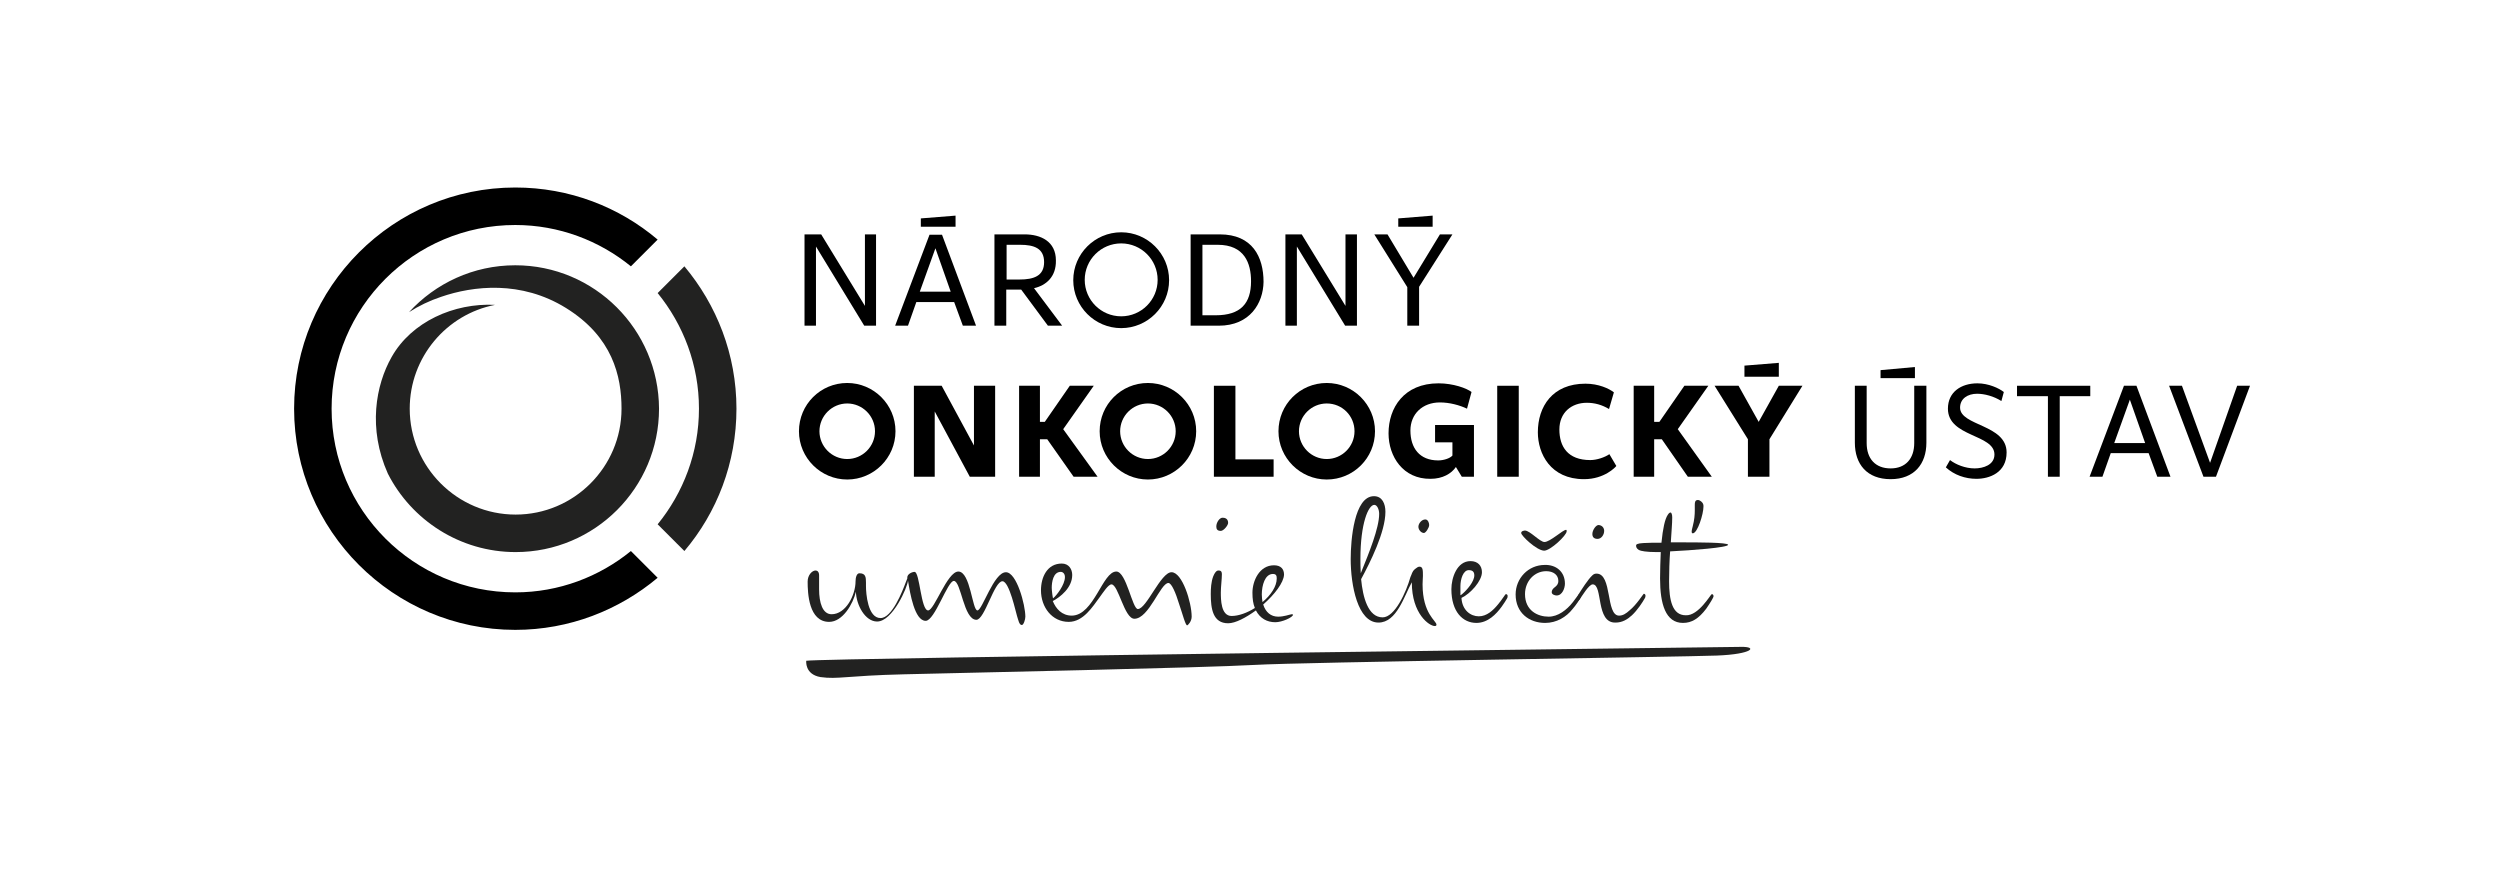 <?xml version="1.0" encoding="utf-8"?><!--Generator: Adobe Illustrator 27.9.1, SVG Export Plug-In . SVG Version: 6.00 Build 0)--><svg version="1.1" id="Vrstva_1" xmlns="http://www.w3.org/2000/svg" xmlns:xlink="http://www.w3.org/1999/xlink" x="0px" y="0px" viewBox="0 0 720 251.7" style="enable-background:new 0 0 720 251.7;" xml:space="preserve"><style type="text/css">.st0{fill:#222221;}</style><path d="M181.7,158.7c-9.1,7.4-20.7,11.9-33.3,11.9c-29.2,0-52.9-23.7-52.9-52.9s23.7-52.9,52.9-52.9c12.6,0,24.2,4.5,33.3,11.9
	l7.7-7.7c-11.1-9.4-25.4-15-41-15c-35.1,0-63.7,28.6-63.7,63.7s28.6,63.7,63.7,63.7c15.6,0,29.9-5.7,41-15L181.7,158.7z"/><path class="st0" d="M197.1,76.7l-7.7,7.7c7.4,9.1,11.9,20.7,11.9,33.3s-4.5,24.2-11.9,33.3l7.7,7.7c9.4-11.1,15-25.4,15-41
	S206.4,87.8,197.1,76.7"/><path class="st0" d="M148.4,76.4c-12.1,0-23,5.2-30.6,13.5c2.8-1.8,5.9-3.3,9.2-4.4c9.3-3.2,23.1-4.8,36,3.2c13.4,8.3,16,19.6,16,29
	c0,16.8-13.7,30.5-30.5,30.5S118,134.5,118,117.7c0-14.8,10.6-27.2,24.6-29.9c-11.9-0.6-24.1,4.9-29.8,15
	c-4.6,8.1-6.9,20.6-1.1,33.6c6.8,13.4,20.8,22.6,36.8,22.6c22.8,0,41.3-18.5,41.3-41.3C189.7,94.9,171.2,76.4,148.4,76.4"/><polygon points="235,93.8 231.7,93.8 231.7,67.5 236.5,67.5 249.1,88.1 249.1,67.5 252.3,67.5 252.3,93.8 248.9,93.8 235,71 "/><path d="M264.9,84h8.9l-4.4-12.5L264.9,84z M274.8,87h-10.9l-2.4,6.8h-3.7l9.9-26.2h3.6l9.8,26.2h-3.8L274.8,87z"/><path d="M293.8,70.5h-3.9v10h3.7c4.1,0,7.1-1,7.1-5S297.8,70.5,293.8,70.5 M297.8,83l8.1,10.8h-4.1l-7.7-10.4h-4.3v10.4h-3.4V67.5
	h8.7c4.6,0,9,2,9,7.5C304.2,79.7,301.3,82.2,297.8,83"/><path d="M350.7,70.5h-4.4v20.3h3.8c7.2,0,10.2-3.4,10.2-9.8C360.3,75.8,358.4,70.5,350.7,70.5 M351,93.8h-8.1V67.5h8.4
	c9.4,0,12.6,6.5,12.6,13.7C363.8,87.3,360,93.8,351,93.8"/><polygon points="373.5,93.8 370.2,93.8 370.2,67.5 374.9,67.5 387.5,88.1 387.5,67.5 390.8,67.5 390.8,93.8 387.4,93.8 373.5,71 "/><polygon points="407.1,80 414.7,67.5 418.3,67.5 408.7,82.6 408.7,93.8 405.3,93.8 405.3,82.7 395.8,67.5 399.6,67.5 "/><path d="M322.9,70.1c-5.8,0-10.5,4.7-10.5,10.5s4.7,10.5,10.5,10.5s10.5-4.7,10.5-10.5C333.4,74.8,328.7,70.1,322.9,70.1
	 M322.9,94.5c-7.6,0-13.8-6.2-13.8-13.8c0-7.6,6.2-13.8,13.8-13.8c7.6,0,13.8,6.2,13.8,13.8C336.7,88.3,330.5,94.5,322.9,94.5"/><polygon points="265.2,62.9 265.2,65.3 275.2,65.3 275.2,62.1 "/><polygon points="402.7,62.9 402.7,65.3 412.6,65.3 412.6,62.1 "/><path d="M554.8,111.1v16.4c0,6.1-3.5,10.5-10.3,10.5s-10.3-4.3-10.3-10.5v-16.4h3.4v16.5c0,4.5,2.5,7.3,6.9,7.3
	c4.3,0,6.8-2.8,6.8-7.3v-16.5C551.3,111.1,554.8,111.1,554.8,111.1z"/><path d="M574.4,130.9c0-5.9-13.4-5-13.4-13.2c0-4.8,3.8-7.3,8.5-7.3c3.2,0,6.2,1.4,7.6,2.5l-0.7,2.6c-2.2-1.4-4.9-2.1-7-2.1
	c-2.7,0-4.9,1.4-4.9,4c0,5.3,13.4,4.8,13.4,12.9c0,5.8-4.9,7.6-8.7,7.6c-3.2,0-6.4-1.1-8.8-3.3l1.2-2.1c1.7,1.3,4.4,2.4,7.1,2.4
	C571.2,134.9,574.4,133.9,574.4,130.9"/><polygon points="593.2,114.1 593.2,137.3 589.8,137.3 589.8,114.1 580.9,114.1 580.9,111.1 602,111.1 602,114.1 "/><path d="M608.9,127.6h8.9l-4.4-12.5L608.9,127.6z M618.8,130.5h-10.9l-2.4,6.8h-3.7l9.9-26.2h3.6l9.8,26.2h-3.8L618.8,130.5z"/><polygon points="644.3,111.1 648,111.1 638.2,137.3 634.6,137.3 624.7,111.1 628.4,111.1 636.5,133.3 "/><polygon points="541.6,106.6 541.6,108.9 551.5,108.9 551.5,105.7 "/><polygon points="269.2,137.3 263.2,137.3 263.2,111.1 271.2,111.1 280.5,128.3 280.5,111.1 286.6,111.1 286.6,137.3 279.3,137.3 
	269.2,118.5 "/><polygon points="293.5,137.3 293.5,111.1 299.5,111.1 299.5,121.5 300.9,121.5 308.1,111.1 315,111.1 306.2,123.6 316.1,137.3 
	309.2,137.3 301.6,126.5 299.5,126.5 299.5,137.3 "/><polygon points="355.8,132.3 366.8,132.3 366.8,137.3 349.6,137.3 349.6,111.1 355.8,111.1 "/><path d="M399.9,124.8c0-7.3,4.4-14.4,14.4-14.4c4.2,0,8.1,1.4,9.5,2.5l-1.3,4.8c-2.1-1-5-1.8-7.8-1.8c-5,0-8.5,3.3-8.5,8.1
	c0,5,2.6,8.6,8,8.6c1.6,0,3.4-0.6,4.1-1.4v-3.8h-5v-5h11.2v14.9H421l-1.7-2.8c-1.3,1.9-3.8,3.4-7.3,3.4
	C404.1,138,399.9,131.5,399.9,124.8"/><rect x="431.2" y="111.1" width="6.2" height="26.2"/><path d="M465.5,134.2c-0.2,0.3-3.4,3.8-9.3,3.8c-9.7,0-13.3-7.4-13.3-13.5c0-7.4,4.2-14,13.7-14c3.8,0,6.8,1.4,8.2,2.5l-1.4,4.8
	c-2-1.2-4.1-1.8-6.4-1.8c-4.4,0-7.9,2.8-7.9,7.7s2.4,8.8,8.9,8.8c1.9,0,4.2-0.8,5.5-1.7L465.5,134.2z"/><polygon points="470.5,137.3 470.5,111.1 476.4,111.1 476.4,121.5 477.9,121.5 485.1,111.1 492,111.1 483.2,123.6 493,137.3 
	486.1,137.3 478.6,126.5 476.4,126.5 476.4,137.3 "/><polygon points="512.3,111.1 519.1,111.1 509.6,126.5 509.6,137.3 503.4,137.3 503.4,126.5 493.8,111.1 500.7,111.1 506.5,121.5 "/><path d="M244,116.2c-4.4,0-8,3.6-8,8c0,4.4,3.6,8,8,8s8-3.6,8-8S248.4,116.2,244,116.2 M244,138.1c-7.6,0-13.9-6.2-13.9-13.9
	s6.2-13.9,13.9-13.9c7.6,0,13.9,6.2,13.9,13.9S251.6,138.1,244,138.1"/><path d="M330.6,116.2c-4.4,0-8,3.6-8,8c0,4.4,3.6,8,8,8s8-3.6,8-8S335,116.2,330.6,116.2 M330.6,138.1c-7.6,0-13.9-6.2-13.9-13.9
	s6.2-13.9,13.9-13.9c7.6,0,13.9,6.2,13.9,13.9S338.2,138.1,330.6,138.1"/><path d="M382.1,116.2c-4.4,0-8,3.6-8,8c0,4.4,3.6,8,8,8s8-3.6,8-8S386.6,116.2,382.1,116.2 M382.1,138.1c-7.6,0-13.9-6.2-13.9-13.9
	s6.2-13.9,13.9-13.9c7.6,0,13.9,6.2,13.9,13.9S389.8,138.1,382.1,138.1"/><polygon points="502.4,105.3 502.4,108.5 512.3,108.5 512.3,104.5 "/><path class="st0" d="M232.2,190.3c4.2-0.8,264.5-3.9,269.2-4c4.9-0.1,3.4,2.1-6.9,2.5s-119.5,1.9-133.3,2.7
	c-13.7,0.8-84,2.3-100.8,2.7s-19,1.5-24.1,0.8C231.7,194.2,232.2,190.3,232.2,190.3"/><path class="st0" d="M252.6,179c-3.4,0-6-4.7-6.1-8.6c-0.8,3.5-3.8,8.7-7.7,8.7c-5.9,0-6.2-8.3-6.2-11.6c0-1.9,1.3-3.2,2.3-3.2
	c0.5,0,1,0.4,1,1.4v4c0,3.9,1,7.2,3.6,7.2c4.1,0,6.9-5.5,6.9-9.5c0-1,0.3-2.3,1.1-2.3c1.8,0,1.9,1.1,1.9,2.7c0,0.6,0,0.2,0,1
	c0,2.1,0.5,9.2,4.2,9.2c3.3,0,6.3-7.7,7.3-10.4l0.4-1v-0.3c0-1,1.4-1.6,2.1-1.6c1.5,0,1.8,11.1,3.9,11.1c1.8,0,5.5-11.2,8.7-11.2
	c3.5,0,4,11.2,5.5,11.2c1.4,0,4.7-11,8.2-11c3.1,0,5.6,9.4,5.6,12.8c0,0.8-0.5,2.4-1,2.4c-0.8,0-1-1.4-1.4-2.6
	c-0.3-0.8-2.2-10-4.2-10c-2.4,0-5.1,11.1-7.5,11.1c-3.7,0-4.4-11.2-6.5-11.2c-1.8,0-5.5,11.5-8.1,11.5c-3.2,0-4.5-7.9-5.1-11.6
	C261.4,169,257.1,179,252.6,179"/><path class="st0" d="M306.7,166.2c0-1-0.6-1.5-1.2-1.5c-2.2,0-2.6,3-2.6,4.6c0,0.8,0.3,3.1,0.4,3
	C304.3,171.5,306.7,168.4,306.7,166.2 M321.5,164.6c2.9,0,4.6,10.8,6.2,10.8c2.5,0,6.6-10.6,9.7-10.6s5.8,8.7,5.8,12.8
	c0,1.4-1.1,2.5-1.3,2.5c-0.5,0-1.3-3.2-2.3-6.1c-1-3.3-2.2-6.1-3.1-6.1c-2.3,0-5.6,10.3-9.8,10.3c-2.9,0-4.6-9.9-6.6-9.9
	c-0.9,0-2.3,2.2-3.4,3.7c-2,2.7-4.7,7.1-8.9,7.1c-4.8,0-8-4.2-8-9.1c0-3.8,1.8-7.7,6-7.7c2,0,3,1.6,3,3.3c0,3.7-3.5,6.4-5.6,7.5
	c0.9,2.2,2.6,4.2,5.5,4.2C315.1,177.2,317.5,164.6,321.5,164.6"/><path class="st0" d="M363.6,173.4c2.4-2,4.1-4.5,4.1-6.8c0-0.7-0.1-1.3-1.1-1.3c-2.3,0-3.2,3.3-3.2,5.9
	C363.4,172,363.5,172.7,363.6,173.4 M353.7,150.6c0,0.7-1.3,2.3-2.1,2.3c-1.1,0-1.3-0.6-1.3-1.3c0-1.1,0.9-2.5,1.8-2.5
	C352.7,149.1,353.7,149.3,353.7,150.6 M363.8,174.1c0.7,2.2,2.2,3.5,4.3,3.5c1.7,0,3.2-0.6,3.9-0.7c0.2,0,0.4,0.1,0.4,0.1
	c0,0.8-3.2,2.2-5.1,2.2c-2.4,0-4.4-1.1-5.6-3.4c-2.9,2.1-5.9,3.7-8,3.7c-4.4,0-5-4.2-5-8.4c0-1.6,0.1-3.5,0.7-5.1
	c0.4-1,0.9-1.7,1.5-1.7c0.9,0,1,0.5,1,1.1c0,1.4-0.3,3.6-0.3,5.2c0,2,0,6.8,3.1,6.8c2,0,4.5-0.9,6.7-2.3c-0.5-1.2-0.7-2.6-0.7-4.4
	c0-3.4,2-7.9,6.2-7.9c2,0,2.9,1.1,2.9,2.7C369.7,167.8,367.1,171.2,363.8,174.1"/><path class="st0" d="M408.5,151.7c0-0.9,0.9-2.1,2-2.1c0.7,0,1.1,0.9,1.1,1.6c0,0.8-1,2.3-1.5,2.3
	C409.3,153.5,408.5,152.6,408.5,151.7 M391.9,165.1l0.2-0.5c2.1-5.2,5.1-12.5,5.1-16.6c0-1.3-0.6-2.6-1.4-2.6c-1.7,0-4,5.3-4,15.6
	C391.8,162.1,391.8,163.6,391.9,165.1 M397,179.3c-6,0-8-10.8-8-18.3c0-5.5,1-18.1,6.7-18.1c2.4,0,3.3,2.2,3.3,4.5
	c0,5.8-4.4,14.6-7,19.4c0.5,5.2,2,11,6.2,11c3.5,0,6.8-7.3,8-11.6c0.5-1,0.4-1.5,1.3-2.3c0.5-0.4,0.9-0.7,1.3-0.7c1,0,1,1,1,2.7
	c0,0.6-0.1,1.3-0.1,2.4c0,8.5,4,10.5,4,11.6c0,0.3-0.2,0.4-0.5,0.4c-1.5,0-6.6-3.4-6.6-12.6C404.4,171.6,402.3,179.3,397,179.3"/><path class="st0" d="M420.7,171.4l0.4-0.3c1.4-1.2,3.5-3.6,3.5-5.4c0-1.1-0.6-1.5-1.6-1.5c-1.6,0-2.4,2.6-2.4,4.6v2.6H420.7z
	 M431.4,174.1c1.2-1.4,2.1-3,2.3-3c0.4,0,0.5,0.4,0.5,0.5c0,0.2,0,0.5-0.2,0.8c-0.3,0.6-0.9,1.4-1.5,2.3c-1.6,2.2-4,4.7-7.3,4.7
	c-3.9,0-7.2-3.2-7.2-9.7c0-3.3,1.6-8.1,5.5-8.1c2.1,0,3.3,1.3,3.3,3.2c0,2.5-3.3,6.2-5.9,7.4c0.2,3.5,2.6,5.3,5,5.3
	C428.2,177.5,430,175.8,431.4,174.1"/><path class="st0" d="M438.1,153.5c0-0.6,0.9-0.7,1.1-0.7c1.4,0,4.3,3.3,5.6,3.3c1.6,0,5.3-3.5,6.2-3.5c0.2,0,0.2,0.1,0.2,0.4
	c0,1.2-4.7,5.6-6.5,5.6C442.5,158.5,438.1,154.3,438.1,153.5 M450.7,168.1c0,1.2-0.7,3.4-2.4,3.4c-0.5,0-1.4-0.3-1.4-0.9
	c0-1.6,1.9-1.4,1.9-3.3c0-1.7-1.4-2.8-3.5-2.8c-3.4,0-6.1,2.9-6.1,6.6c0,4.8,3.7,6.5,6.8,6.5c2.7,0,5.2-1.9,7-4.2
	c0.8-1.1,1.7-2.3,1.8-2.3c0.4,0,0.5,0.2,0.5,0.6c0,0.6-1.6,2.8-2.4,3.7c-1.8,2.3-4.6,4-7.9,4c-4.6,0-8.5-2.9-8.5-8.2
	c0-4.6,3.6-8.5,8.4-8.5C448.1,162.6,450.7,164.6,450.7,168.1"/><path class="st0" d="M462,152.9c0,1.1-0.8,2.3-1.9,2.3s-1.5-0.6-1.5-1.4c0-1.1,1-2.6,1.8-2.6C461.5,151.3,462,152.1,462,152.9
	 M458.7,168.3c-1.1,0-3.1,3.4-3.8,4.4c-0.2,0.2-0.3,0.3-0.3,0.3c-0.2,0-0.3-0.3-0.3-0.7s0.1-0.8,0.3-1.1c0.9-1.4,2.7-4.3,4-5.5
	c0.4-0.4,0.8-0.5,1.2-0.5c4.6,0,2.6,12.1,6.5,12.1c1.1,0,2-0.6,3-1.5c2-1.6,4-4.8,4.1-4.8c0.4,0,0.5,0.4,0.5,0.5
	c0,0.2,0,0.5-0.2,0.8c-0.6,1.1-2.1,3.4-3.7,4.9c-1.3,1.2-2.8,2.1-4.7,2.1C459.5,179.5,461.7,168.3,458.7,168.3"/><path class="st0" d="M490.6,145.9c0,2.1-1.7,7.7-3.1,7.7c-0.2,0-0.3-0.2-0.3-0.5c0-0.5,0.3-1.4,0.3-1.5c0.5-1.9,0.6-3.4,0.6-4.6
	c0-0.7,0-1.1,0-1.6c0-0.8,0.1-1.4,0.9-1.4c0.6,0,1.4,0.7,1.5,1.2C490.6,145.3,490.6,145.7,490.6,145.9 M493,171.1
	c0.3,0,0.5,0.3,0.5,0.6c0,0.4-1,2-2.1,3.6c-2.2,2.9-4.2,4.1-6.7,4.1c-5,0-6.6-5.4-6.6-12.8c0-2.2,0.1-5.3,0.2-7.6c-0.5,0-1,0-1.3,0
	c-2.7,0-4.5-0.3-5-0.6c-0.8-0.5-0.8-1-0.8-1.3s0.3-0.6,2.1-0.7c1.6-0.1,3.2-0.1,5-0.1h0.2c0.4-4.1,1-6.8,1.8-8
	c0.3-0.5,0.6-0.7,0.8-0.7c0.3,0,0.5,0.6,0.5,1.4c0,2.1-0.2,3.5-0.4,7.2h3.2c4.2,0,13.3,0,13.3,0.7c0,0.8-10.5,1.6-16.7,1.9
	c-0.2,2.6-0.3,6-0.3,8.6c0,5.4,0.9,9.8,4.8,9.8C489.2,177.4,492.7,171.1,493,171.1"/></svg>